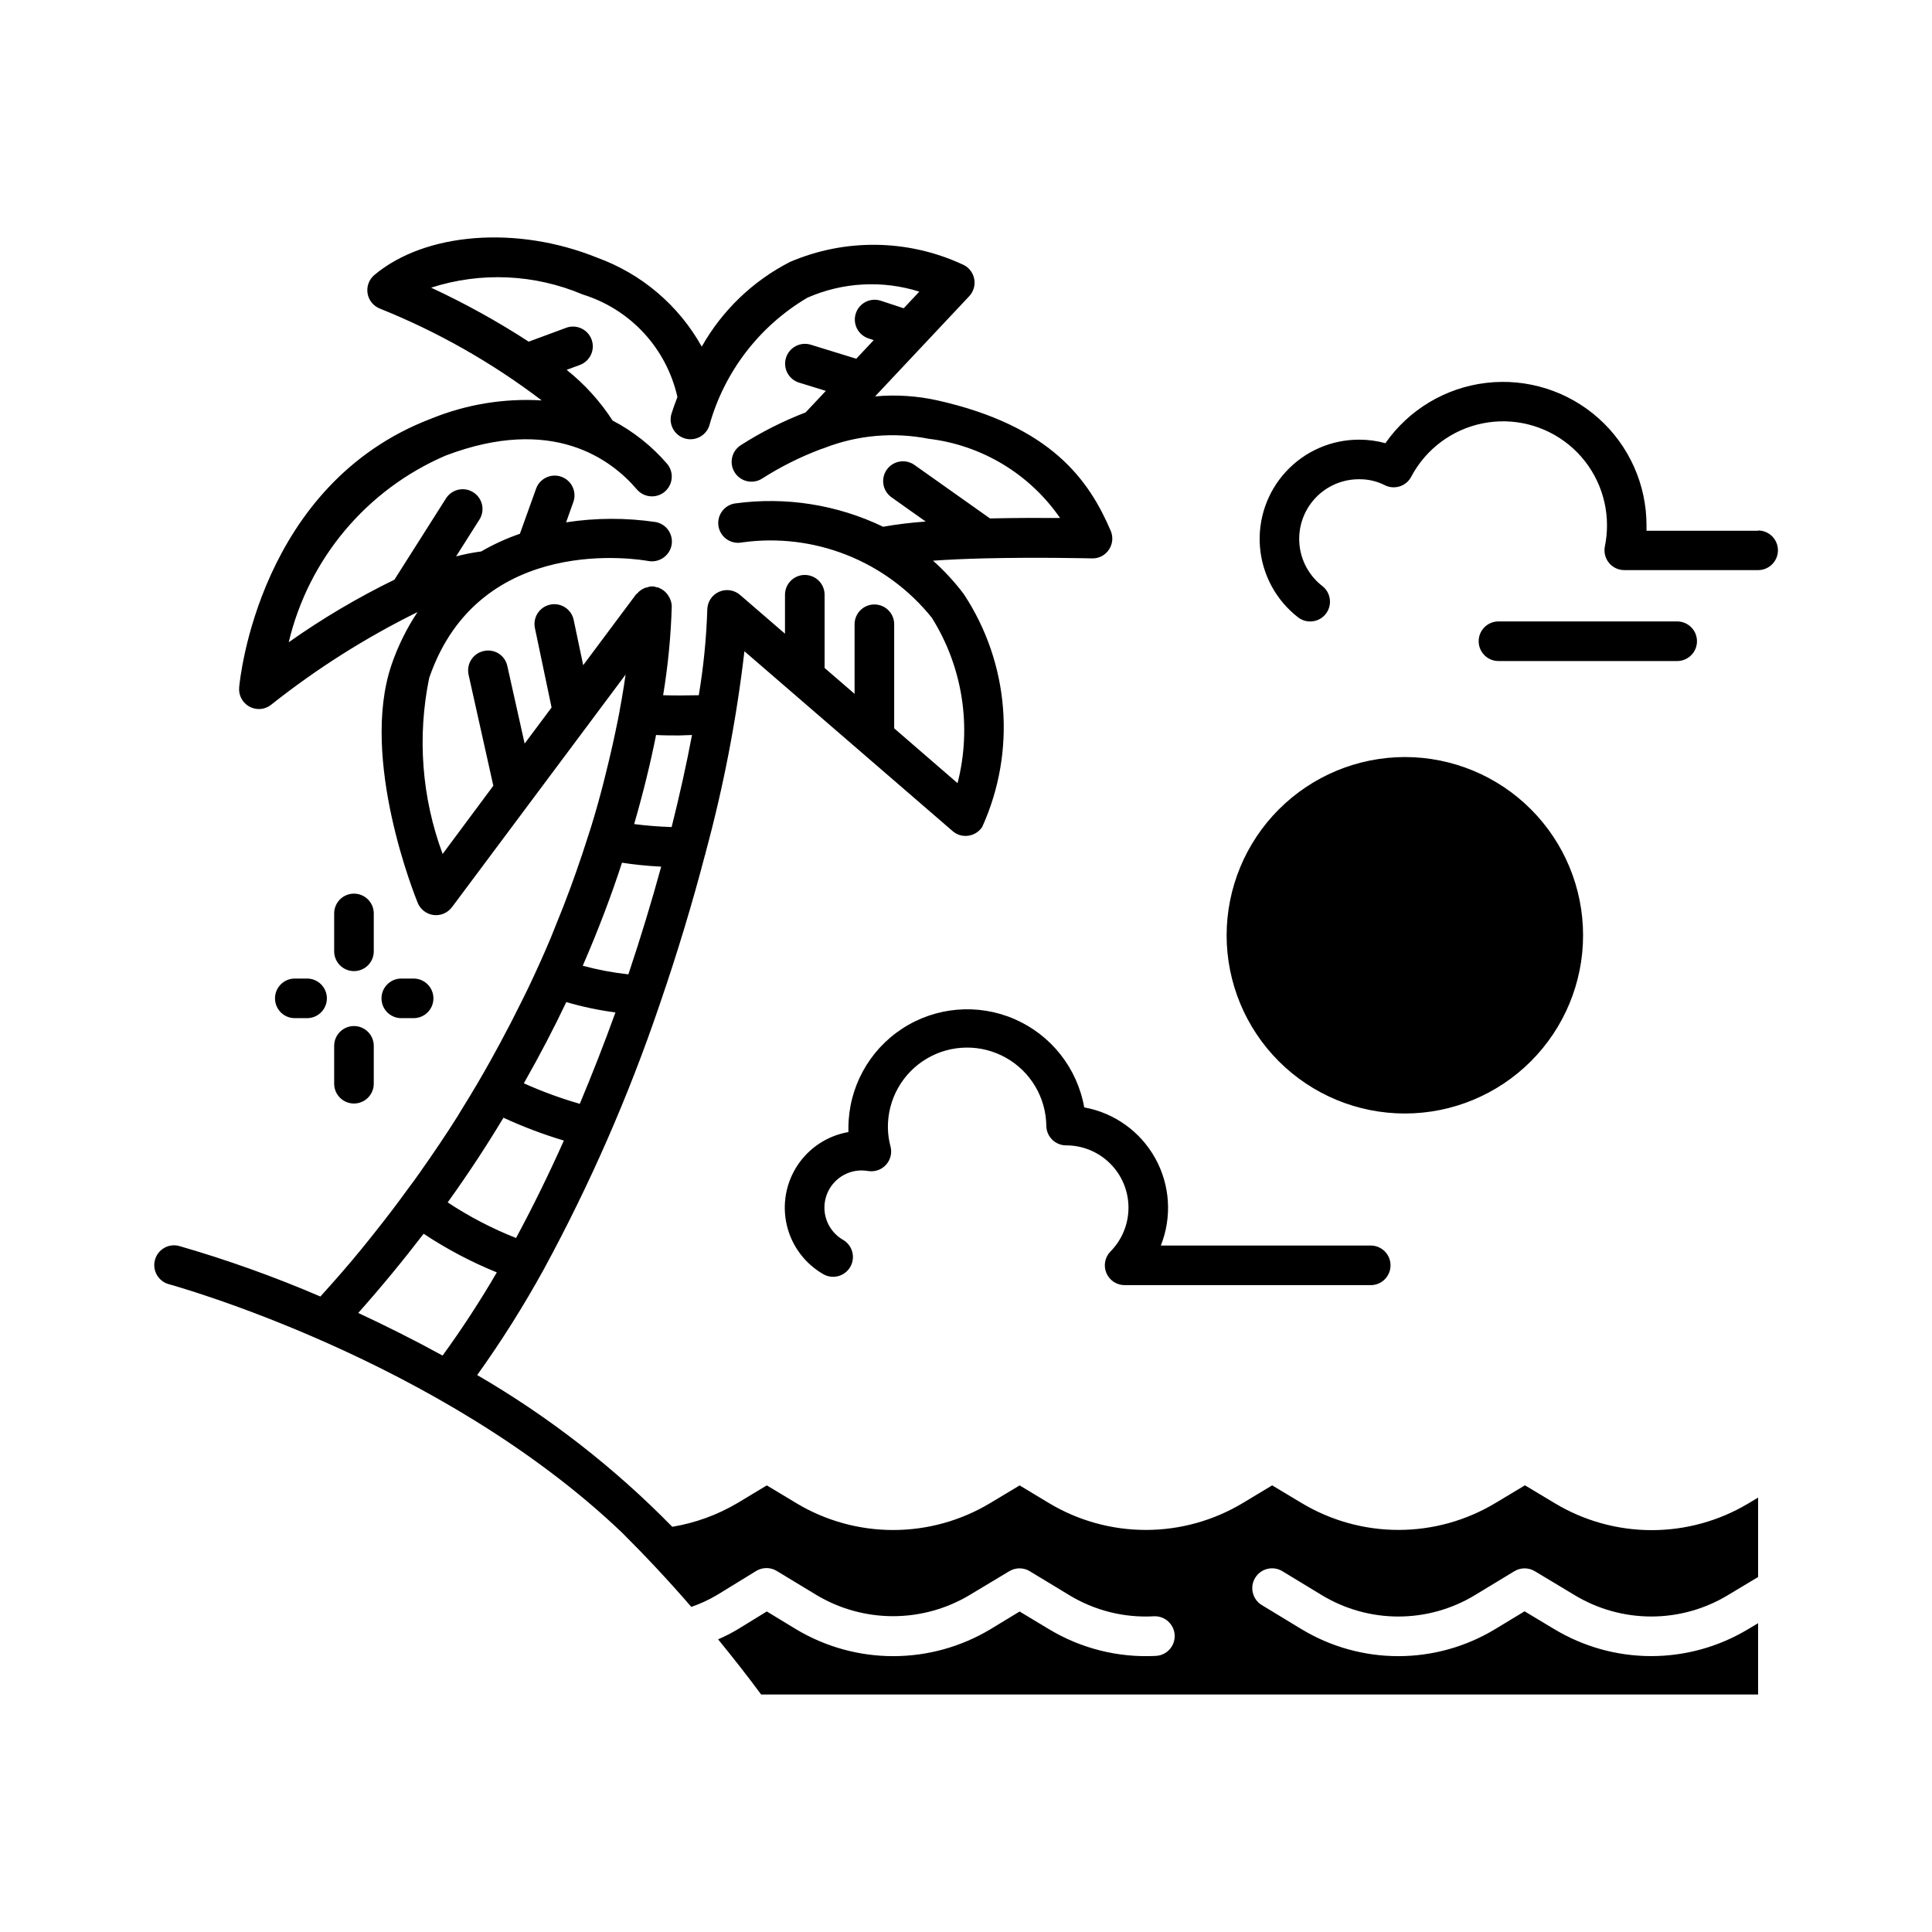 <?xml version="1.0" encoding="UTF-8"?>
<!-- Uploaded to: SVG Repo, www.svgrepo.com, Generator: SVG Repo Mixer Tools -->
<svg fill="#000000" width="800px" height="800px" version="1.1" viewBox="144 144 512 512" xmlns="http://www.w3.org/2000/svg">
 <path d="m431.33 437.47c7.984 1.445 14.895 6.398 18.828 13.496 3.934 7.094 4.473 15.578 1.473 23.113h55.629c2.898 0 5.246 2.352 5.246 5.25s-2.348 5.246-5.246 5.246h-65.223c-2.117 0-4.023-1.27-4.84-3.223-0.816-1.949-0.383-4.203 1.102-5.707 3.07-3.109 4.781-7.309 4.762-11.676-0.02-4.367-1.77-8.551-4.867-11.629-3.098-3.082-7.289-4.809-11.66-4.805-2.852 0-5.184-2.281-5.246-5.133-0.074-7.5-4.144-14.391-10.68-18.074-6.531-3.684-14.535-3.606-20.992 0.211-6.457 3.812-10.387 10.785-10.312 18.285 0.02 1.688 0.254 3.363 0.691 4.996 0.449 1.699 0.012 3.512-1.16 4.828-1.172 1.312-2.922 1.949-4.664 1.699-0.57-0.098-1.145-0.152-1.723-0.168-4.488-0.051-8.445 2.938-9.621 7.269-1.18 4.332 0.719 8.91 4.617 11.141 2.488 1.457 3.332 4.652 1.891 7.152-1.445 2.496-4.633 3.363-7.141 1.938-4.867-2.793-8.367-7.473-9.664-12.93-1.301-5.461-0.285-11.215 2.801-15.898 3.09-4.688 7.977-7.887 13.508-8.844v-1.188 0.004c0.047-10.582 5.402-20.43 14.254-26.219 8.855-5.789 20.023-6.746 29.734-2.547 9.707 4.199 16.66 12.996 18.504 23.41zm178.59-152.82h-29.578v-1.375c0.016-10.867-4.621-21.215-12.734-28.441-8.113-7.227-18.93-10.637-29.719-9.371-10.789 1.266-20.523 7.086-26.746 15.988-2.25-0.621-4.57-0.938-6.906-0.934-7.379-0.031-14.43 3.039-19.434 8.457-5.008 5.418-7.508 12.691-6.891 20.043 0.617 7.352 4.293 14.105 10.129 18.617 2.293 1.738 5.555 1.305 7.316-0.965s1.367-5.539-0.883-7.328c-3.523-2.707-5.746-6.773-6.117-11.203-0.375-4.43 1.137-8.812 4.156-12.074 3.023-3.258 7.277-5.098 11.723-5.059 2.324-0.023 4.621 0.508 6.695 1.551 2.562 1.324 5.711 0.336 7.055-2.215 3.856-7.309 10.793-12.5 18.895-14.141 8.102-1.637 16.512 0.453 22.906 5.691 6.394 5.238 10.094 13.074 10.082 21.34 0 1.863-0.184 3.727-0.559 5.551-0.312 1.543 0.082 3.144 1.074 4.367 0.996 1.219 2.484 1.93 4.059 1.934h35.477c2.898 0 5.25-2.352 5.25-5.25 0-2.898-2.352-5.246-5.25-5.246zm-21.453 34.531c2.898 0 5.25-2.352 5.25-5.25 0-2.898-2.352-5.246-5.25-5.246h-47.359c-2.898 0-5.246 2.348-5.246 5.246 0 2.898 2.348 5.25 5.246 5.25zm-119.4 72.676c0 12.523 4.977 24.539 13.832 33.395 8.859 8.859 20.875 13.836 33.398 13.836 12.527 0 24.543-4.977 33.398-13.836 8.859-8.855 13.836-20.871 13.836-33.395 0-12.527-4.977-24.543-13.836-33.398-8.855-8.859-20.871-13.836-33.398-13.836-12.52 0.02-24.523 5.004-33.375 13.855-8.855 8.855-13.836 20.855-13.855 33.379zm-236.51 39.336c0 2.898 2.352 5.25 5.25 5.25 2.898 0 5.246-2.352 5.246-5.25v-10.035 0.004c0-2.898-2.348-5.25-5.246-5.25-2.898 0-5.25 2.352-5.25 5.25zm5.246-29.84h0.004c1.391 0 2.727-0.551 3.711-1.535s1.535-2.32 1.535-3.711v-10.035c0-2.898-2.348-5.25-5.246-5.25-2.898 0-5.25 2.352-5.25 5.25v10.035c0 1.391 0.555 2.727 1.539 3.711s2.316 1.535 3.711 1.535zm-12.426 12.469c2.898 0 5.25-2.348 5.25-5.246 0-2.898-2.352-5.25-5.25-5.25h-3.254c-2.898 0-5.246 2.352-5.246 5.25 0 2.898 2.348 5.246 5.246 5.246zm28.234 0c2.898 0 5.25-2.348 5.25-5.246 0-2.898-2.352-5.25-5.25-5.25h-3.262c-2.898 0-5.25 2.352-5.25 5.25 0 2.898 2.352 5.246 5.25 5.246zm353.66 128.64 2.644-1.586v21.043l-8.051 4.84c-6.113 3.684-13.117 5.629-20.254 5.629-7.141 0-14.145-1.945-20.258-5.629l-10.602-6.371c-1.668-1.008-3.758-1.008-5.426 0l-10.496 6.359v0.004c-6.109 3.691-13.109 5.644-20.25 5.644-7.137 0-14.137-1.953-20.246-5.644l-10.496-6.371c-2.481-1.504-5.707-0.707-7.211 1.773-1.5 2.481-0.707 5.707 1.773 7.211l10.496 6.371c7.742 4.684 16.621 7.16 25.668 7.16 9.051 0 17.926-2.477 25.668-7.16l7.797-4.723 7.902 4.746 0.004-0.004c7.746 4.664 16.617 7.129 25.656 7.129 9.043 0 17.914-2.465 25.66-7.129l2.664-1.586v18.895h-264.2c-3.769-5.102-7.578-9.93-11.41-14.621 1.805-0.785 3.559-1.68 5.25-2.688l7.66-4.703 7.789 4.734c7.773 4.652 16.66 7.109 25.715 7.109 9.059 0 17.945-2.457 25.715-7.109l7.777-4.723 7.66 4.617h0.004c8.551 5.188 18.469 7.68 28.453 7.148 2.898-0.152 5.125-2.629 4.973-5.527-0.156-2.894-2.629-5.121-5.527-4.969-7.891 0.445-15.727-1.527-22.473-5.644l-10.391-6.297v-0.004c-1.672-1.012-3.766-1.012-5.438 0l-10.496 6.297v0.004c-6.133 3.676-13.152 5.617-20.305 5.617-7.152 0-14.168-1.941-20.305-5.617l-10.496-6.359v-0.004c-1.68-1.027-3.797-1.027-5.477 0l-10.379 6.371h-0.004c-2.156 1.277-4.434 2.332-6.801 3.148-6.078-7.031-12.207-13.551-18.316-19.637-48.367-46.184-119.43-65.684-120.2-65.895-2.754-0.785-4.371-3.633-3.633-6.402 0.738-2.766 3.562-4.43 6.34-3.734 12.77 3.68 25.293 8.16 37.504 13.414 3.809-4.199 7.496-8.398 10.957-12.66 1.238-1.5 2.414-2.992 3.602-4.492 3.066-3.84 5.988-7.691 8.773-11.547 1.051-1.395 2.098-2.781 3.055-4.199 3.539-5.016 6.918-10.004 10.023-14.945 0.398-0.641 0.754-1.258 1.145-1.898 2.723-4.367 5.273-8.695 7.652-12.984 0.82-1.469 1.617-2.918 2.394-4.375 1.996-3.695 3.879-7.348 5.656-10.957 0.578-1.176 1.195-2.371 1.754-3.547 2.203-4.617 4.262-9.172 6.129-13.645 0.367-0.891 0.691-1.754 1.051-2.633 1.492-3.609 2.871-7.152 4.144-10.621 0.473-1.301 0.934-2.582 1.387-3.852 1.168-3.309 2.246-6.531 3.234-9.668 0.273-0.852 0.566-1.73 0.828-2.57 1.188-3.871 2.234-7.598 3.148-11.18 0.23-0.902 0.43-1.754 0.66-2.644 0.684-2.699 1.301-5.32 1.859-7.82 0.23-1.051 0.453-2.098 0.66-3.035 0.523-2.508 1.051-4.914 1.406-7.18 0.105-0.566 0.23-1.188 0.324-1.742 0.418-2.394 0.746-4.555 1.051-6.633l-46.023 61.652-0.004-0.004c-1.133 1.52-2.992 2.312-4.871 2.074-1.879-0.242-3.484-1.473-4.199-3.227-0.621-1.543-15.441-38.102-6.938-63.082 1.688-4.934 4-9.629 6.887-13.969-13.746 6.777-26.73 14.996-38.742 24.52-0.93 0.754-2.094 1.172-3.293 1.172-0.863-0.004-1.715-0.215-2.481-0.617-1.855-0.996-2.938-3.004-2.75-5.102 0.188-2.195 5.32-53.875 50.906-71.246 9.277-3.777 19.281-5.422 29.273-4.82-13.148-10.004-27.582-18.195-42.918-24.348-1.715-0.688-2.945-2.223-3.234-4.051-0.289-1.824 0.402-3.668 1.82-4.852 13.465-11.293 37.785-13.172 59.031-4.578l-0.004 0.004c11.777 4.258 21.621 12.633 27.719 23.574 5.426-9.617 13.559-17.426 23.387-22.453 14.594-6.254 31.152-6.035 45.574 0.598 1.625 0.633 2.828 2.031 3.211 3.731 0.387 1.699-0.098 3.481-1.289 4.75l-24.949 26.555c5.516-0.5 11.078-0.145 16.488 1.051 30.324 6.812 40.254 21.285 45.953 34.562 0.703 1.641 0.523 3.527-0.473 5.008-0.992 1.496-2.688 2.371-4.484 2.309-0.25 0-14.305-0.348-28.652 0-4.629 0.117-9.238 0.316-13.477 0.609 2.981 2.664 5.695 5.609 8.113 8.797 12.148 18.359 14.012 41.68 4.934 61.738-0.824 1.273-2.16 2.133-3.664 2.348-1.512 0.234-3.051-0.215-4.199-1.227l-55.168-47.652c-2.09 17.938-5.504 35.699-10.223 53.133-0.051 0.359-0.148 0.711-0.281 1.047-3.242 12.406-7.191 25.566-11.797 38.973h-0.004c-0.055 0.211-0.125 0.418-0.207 0.621-8.215 24.176-18.477 47.613-30.672 70.051-5.32 9.668-11.207 19.016-17.633 27.992 18.965 11.016 36.352 24.539 51.695 40.211 6.106-1.012 11.969-3.148 17.297-6.301l7.758-4.672 7.777 4.68v0.004c7.762 4.672 16.652 7.141 25.715 7.141 9.059 0 17.949-2.469 25.715-7.141l7.789-4.68 7.734 4.66c7.762 4.672 16.652 7.141 25.715 7.141s17.949-2.469 25.715-7.141l7.766-4.672 7.797 4.68h0.004c7.754 4.664 16.633 7.129 25.684 7.129s17.93-2.465 25.684-7.129l7.82-4.691 7.894 4.734h-0.004c7.734 4.656 16.582 7.125 25.609 7.144 9.023 0.016 17.883-2.414 25.633-7.039zm-345.98-39.223c5.156-7.102 9.953-14.457 14.371-22.043-6.793-2.758-13.293-6.191-19.398-10.242-5.344 6.981-11.094 13.98-17.328 20.992 7.106 3.316 14.609 7.043 22.355 11.293zm50.77-140.85c3.148 0.41 6.434 0.672 9.93 0.789 2.164-8.66 3.969-16.793 5.394-24.395-1.102 0-2.266 0.117-3.336 0.117-2.184 0-4.199 0-6.184-0.117-1.395 7.031-3.297 14.938-5.805 23.605zm-13.645 37.535c3.973 1.078 8.02 1.844 12.113 2.289 3.266-9.762 6.172-19.324 8.691-28.539-4.082-0.211-7.504-0.598-10.379-1.051-2.805 8.598-6.227 17.707-10.406 27.301zm-15.609 31.152c4.812 2.172 9.77 3.992 14.844 5.445 3.371-8.051 6.539-16.152 9.445-24.215-4.406-0.574-8.762-1.496-13.023-2.75-3.32 6.992-7.066 14.164-11.242 21.52zm-20.184 31.562c5.703 3.769 11.781 6.934 18.137 9.445 4.512-8.398 8.734-17.004 12.668-25.82h0.004c-5.473-1.637-10.824-3.66-16.008-6.059-4.43 7.359-9.309 14.832-14.777 22.434zm12.113-110.41-6.551-29.391c-0.312-1.363-0.07-2.793 0.676-3.977 0.746-1.18 1.93-2.016 3.293-2.324 1.363-0.328 2.805-0.094 3.992 0.656s2.019 1.949 2.305 3.324l4.586 20.539 7.137-9.562-4.418-21.055c-0.594-2.836 1.227-5.617 4.062-6.211 2.84-0.598 5.621 1.223 6.215 4.059l2.519 11.996 14.012-18.777c0.051-0.074 0.156-0.074 0.219-0.148v0.004c0.598-0.742 1.391-1.301 2.289-1.617 0.148-0.039 0.301-0.066 0.453-0.082 0.816-0.344 1.734-0.344 2.551 0h0.348c0.117 0 0.074 0.074 0.125 0.094 0.887 0.332 1.664 0.902 2.246 1.648 0.125 0.156 0.234 0.32 0.336 0.492 0.555 0.812 0.863 1.766 0.891 2.75-0.227 7.906-0.992 15.793-2.289 23.594 2.844 0.082 6.066 0.082 9.445 0h0.004c1.258-7.496 2.012-15.07 2.254-22.668 0.023-2.047 1.227-3.891 3.09-4.731 1.863-0.84 4.047-0.523 5.59 0.812l11.914 10.285v-10.328 0.004c0-2.898 2.352-5.25 5.25-5.25s5.246 2.352 5.246 5.25v19.398l7.945 6.863v-18.445c0-2.898 2.352-5.246 5.25-5.246 2.898 0 5.246 2.348 5.246 5.246v27.586l16.793 14.527c3.836-14.934 1.367-30.785-6.82-43.844-12.105-15.066-31.246-22.645-50.383-19.941-1.375 0.258-2.797-0.043-3.949-0.836-1.152-0.793-1.938-2.012-2.188-3.387-0.25-1.379 0.062-2.797 0.863-3.941 0.801-1.148 2.027-1.926 3.406-2.164 13.434-1.867 27.117 0.277 39.34 6.16 3.738-0.656 7.508-1.117 11.293-1.375l-9.07-6.434c-2.363-1.684-2.918-4.961-1.238-7.328 1.684-2.363 4.961-2.918 7.328-1.238l20.016 14.172c6.918-0.156 13.562-0.156 18.566-0.117-8.055-11.672-20.742-19.316-34.824-20.992-9.219-1.82-18.766-0.988-27.531 2.394-0.301 0.133-0.613 0.242-0.934 0.324-5.484 2.051-10.738 4.676-15.672 7.832-2.445 1.555-5.691 0.832-7.246-1.613-1.559-2.445-0.836-5.691 1.609-7.246 5.414-3.465 11.164-6.367 17.16-8.672l5.375-5.711-7.117-2.195v0.004c-1.328-0.418-2.441-1.348-3.086-2.582-0.645-1.238-0.773-2.68-0.355-4.008 0.871-2.773 3.82-4.312 6.59-3.445l12.027 3.707 4.629-4.934-1.406-0.461h0.004c-2.754-0.91-4.25-3.875-3.344-6.629 0.906-2.754 3.875-4.25 6.629-3.344l6.055 1.996 4.144-4.41c-9.754-3.078-20.293-2.508-29.66 1.605-12.719 7.504-22.035 19.645-25.988 33.871-0.887 2.762-3.844 4.281-6.606 3.394-2.766-0.887-4.285-3.844-3.398-6.606 0.387-1.219 0.914-2.699 1.543-4.336-1.418-6.34-4.488-12.191-8.895-16.965-4.41-4.773-10.004-8.293-16.211-10.211-12.738-5.406-26.996-6.047-40.168-1.805 8.949 4.152 17.59 8.934 25.863 14.309l9.93-3.672v-0.004c2.719-1 5.738 0.398 6.738 3.117 1 2.723-0.398 5.738-3.117 6.738l-3.496 1.289v0.004c4.762 3.785 8.875 8.324 12.176 13.434 5.488 2.867 10.387 6.75 14.43 11.441 1.883 2.207 1.617 5.519-0.586 7.398-2.207 1.883-5.519 1.617-7.402-0.586-6.789-7.965-22.379-19.742-50.695-8.965-20.902 8.984-36.32 27.332-41.574 49.469 8.875-6.273 18.246-11.82 28.016-16.586l13.539-21.34v0.004c0.715-1.242 1.902-2.141 3.297-2.484 1.391-0.344 2.859-0.102 4.07 0.668 1.211 0.77 2.051 2 2.332 3.402 0.277 1.406-0.027 2.867-0.852 4.039l-6.047 9.539v0.004c2.191-0.582 4.418-1.02 6.668-1.312 3.25-1.895 6.684-3.461 10.242-4.684l4.199-11.691c0.414-1.375 1.375-2.516 2.656-3.164 1.285-0.648 2.773-0.742 4.125-0.258 1.355 0.48 2.449 1.496 3.035 2.805 0.582 1.312 0.605 2.805 0.059 4.133l-1.828 5.144h0.004c7.863-1.211 15.867-1.238 23.742-0.074 1.371 0.254 2.582 1.043 3.371 2.195 0.785 1.148 1.086 2.562 0.828 3.934-0.562 2.832-3.285 4.699-6.133 4.199-1.836-0.336-44.766-7.863-58.094 30.973-3.207 15.578-1.977 31.746 3.559 46.656z"/>
</svg>